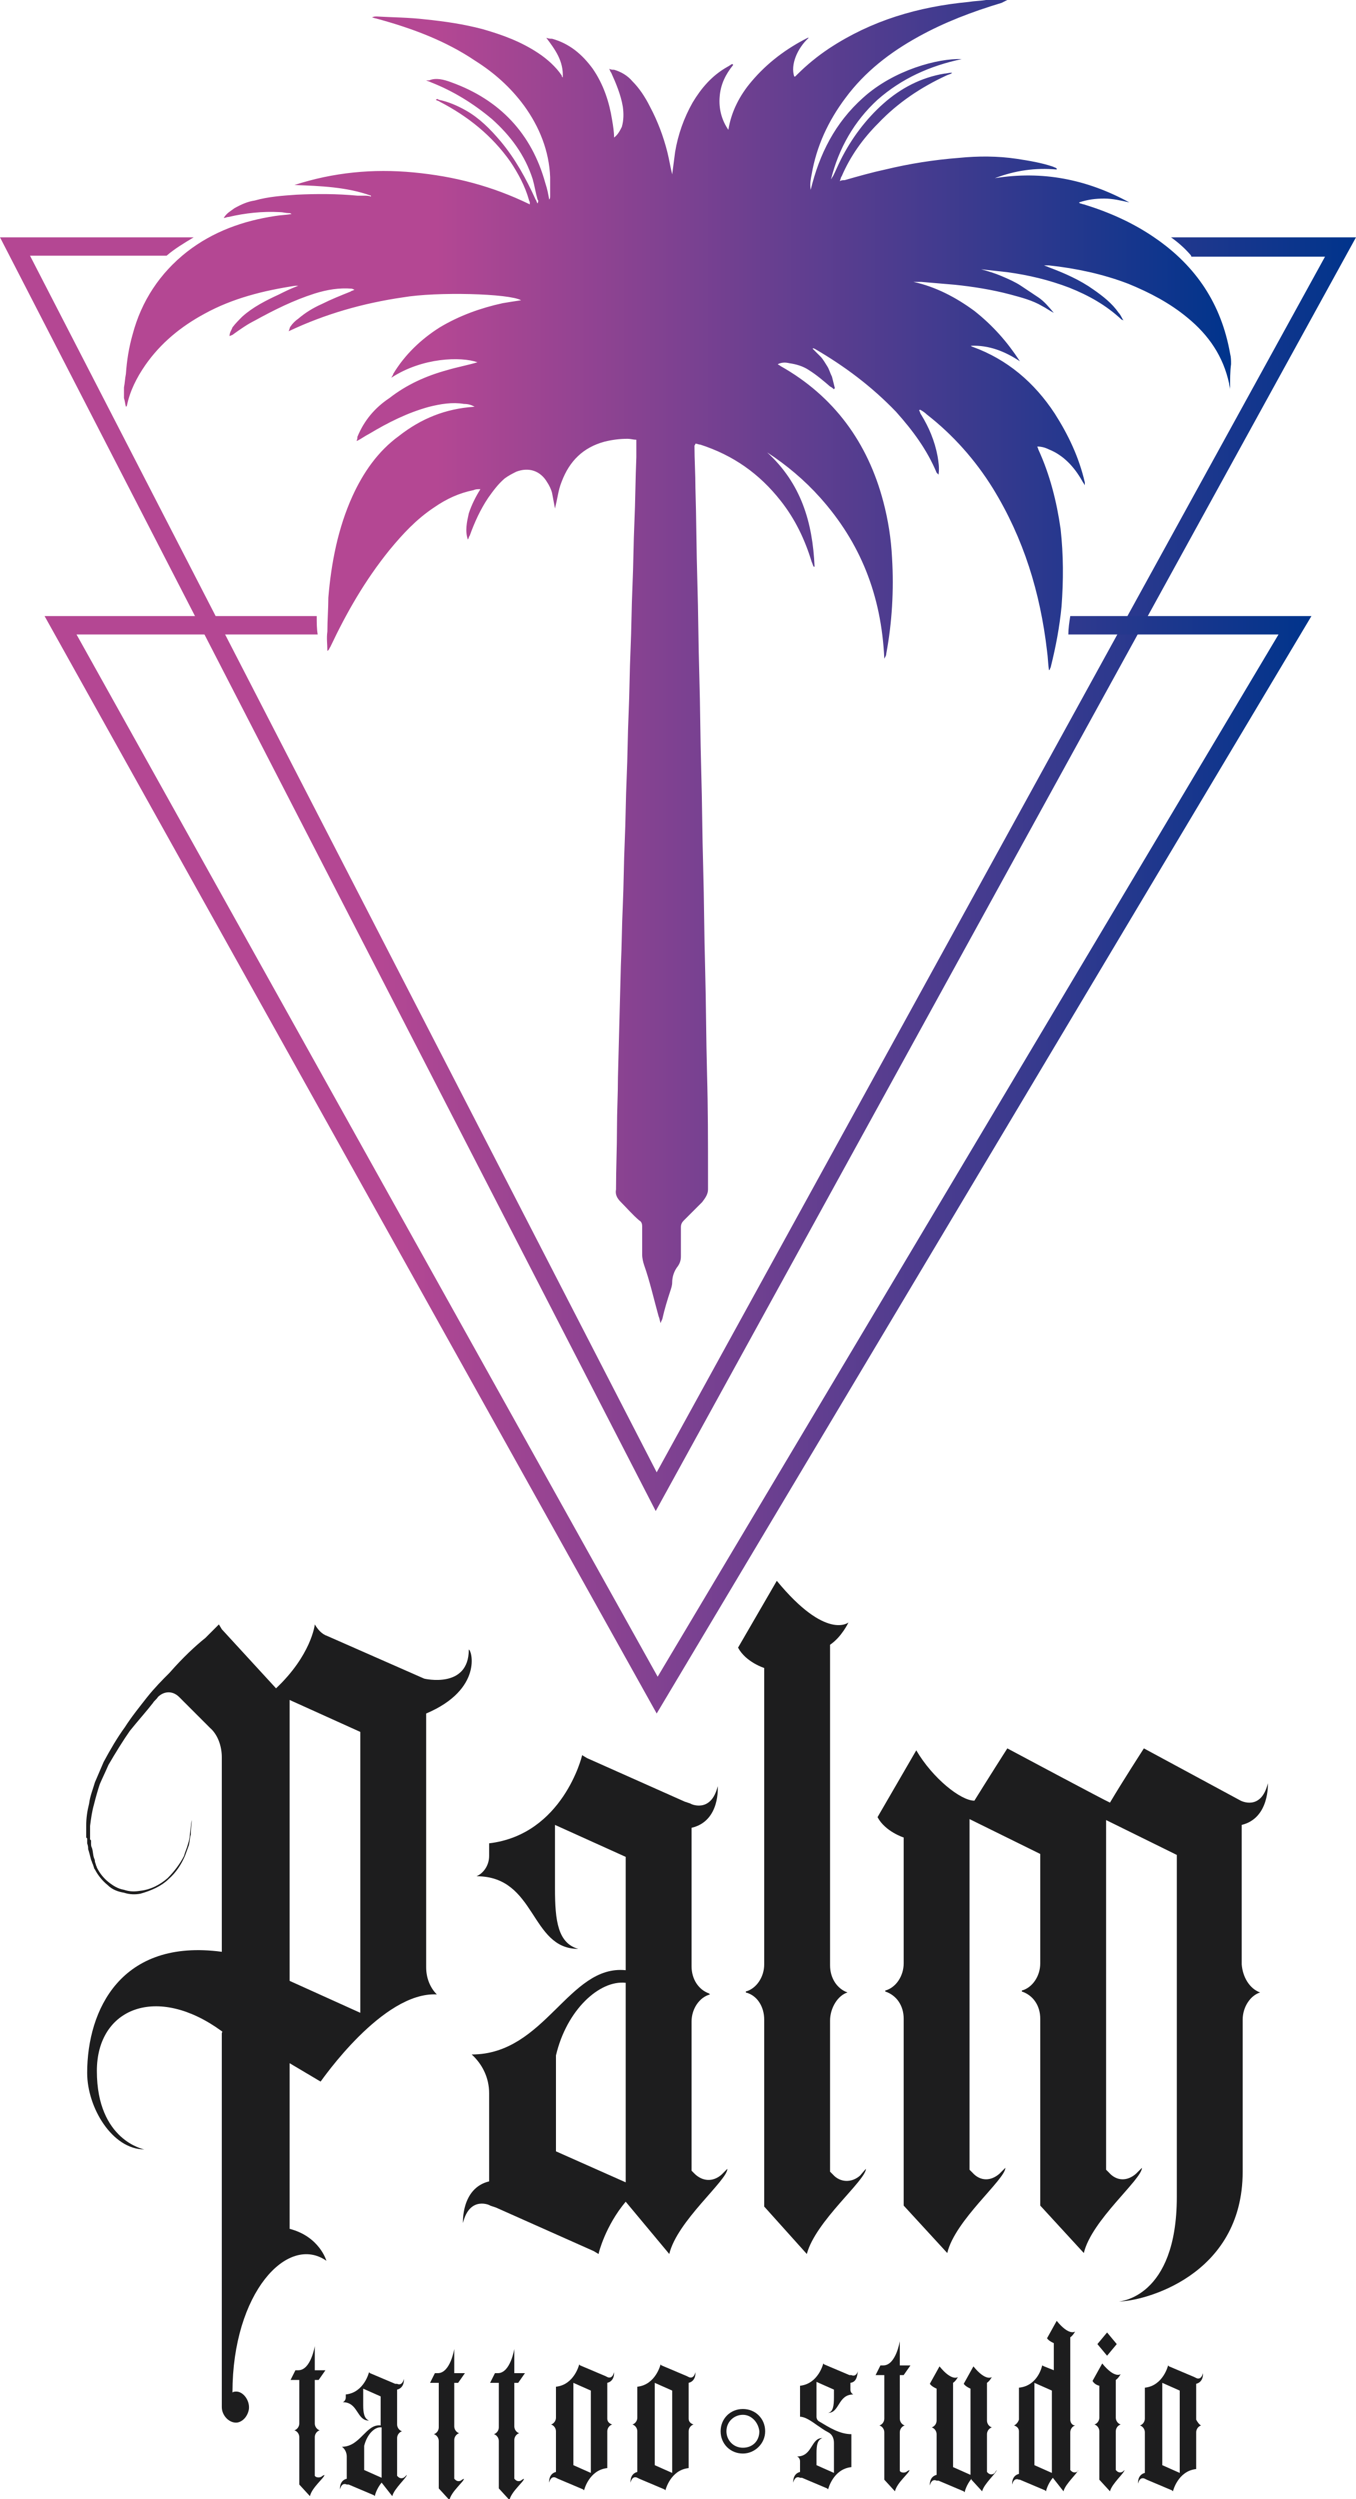 <?xml version="1.0" encoding="utf-8"?>
<!-- Generator: Adobe Illustrator 25.0.1, SVG Export Plug-In . SVG Version: 6.00 Build 0)  -->
<svg version="1.1" id="Capa_1" xmlns="http://www.w3.org/2000/svg" xmlns:xlink="http://www.w3.org/1999/xlink" x="0px" y="0px"
	 viewBox="0 0 140 258" style="enable-background:new 0 0 140 258;" xml:space="preserve">
<style type="text/css">
	.st0{fill:#1D1D1E;}
	.st1{fill:url(#SVGID_1_);}
	.st2{fill:url(#SVGID_2_);}
	.st3{fill:url(#SVGID_3_);}
</style>
<g>
	<path class="st0" d="M33.3,255.6l0.2-0.1c0,0.3-1.3,1.3-1.5,2.2l-1.1-1.2v-4.9c0-0.3-0.2-0.6-0.5-0.7h0h0c0.3-0.1,0.5-0.4,0.5-0.7
		v-4.5h-0.9l0.5-1h0.3c1.3,0,1.7-2.5,1.7-2.5v2.5h1.1l-0.7,1h-0.4v4.5c0,0.3,0.2,0.6,0.5,0.7c-0.3,0.1-0.5,0.4-0.5,0.7v4l0.1,0.1
		C32.8,255.8,33.1,255.8,33.3,255.6z"/>
	<path class="st0" d="M42,255.5c0,0.3-1.3,1.4-1.5,2.2l-1.1-1.4c-0.5,0.6-0.7,1.3-0.7,1.4l-0.1-0.1l-2.6-1.1l-0.2,0
		c0,0-0.5-0.3-0.7,0.5c0,0-0.1-0.9,0.7-1.1v-2.3c0-0.4-0.2-0.8-0.5-1c1.9,0,2.5-2.4,4-2.2v-3l-1.8-0.8v1.7c0,0.8,0.1,1.4,0.6,1.6
		c-1.3,0-1.1-1.9-2.7-1.9c0.2-0.1,0.3-0.3,0.3-0.5v-0.3c1.9-0.2,2.4-2.3,2.4-2.3l0.1,0.1l2.6,1.1l0.2,0c0,0,0.5,0.3,0.7-0.5
		c0,0,0.1,0.9-0.7,1.1v3.6c0,0.3,0.2,0.6,0.5,0.7l0,0c-0.3,0.1-0.5,0.4-0.5,0.7v3.8v0.1l0.1,0.1c0.2,0.2,0.5,0.2,0.7,0L42,255.5z
		 M39.4,250.6c-0.7-0.1-1.5,0.7-1.8,1.9v2.5l1.8,0.8V250.6z"/>
	<path class="st0" d="M87.8,246v0.7c0,0.2,0.1,0.4,0.3,0.5c-1.6,0-1.4,1.9-2.6,1.9c0.5-0.1,0.6-0.7,0.6-1.6v-0.8l-1.8-0.8v3.6
		c0,0.2,0.1,0.4,0.3,0.5c1,0.6,2.1,1.3,3.3,1.3v3.4c-1.9,0.2-2.4,2.3-2.4,2.3l-0.1-0.1l-2.6-1.1l-0.2,0c0,0-0.5-0.3-0.7,0.5
		c0,0-0.1-0.9,0.7-1.1v-1.1v0c0-0.2-0.1-0.4-0.3-0.5c1.6,0,1.4-1.9,2.6-1.9c-0.5,0.2-0.6,0.7-0.6,1.6v1.2l1.8,0.8l0-3.1
		c0-0.5-0.2-0.9-0.6-1.1c-0.4-0.2-0.8-0.5-1.1-0.7c-0.7-0.5-1.3-0.9-1.8-0.9v-3.2c1.9-0.2,2.4-2.3,2.4-2.3l0.1,0.1l2.6,1.1l0.2,0
		c0,0,0.5,0.3,0.7-0.5C88.5,244.9,88.6,245.9,87.8,246z"/>
	<path class="st0" d="M93.7,255.1l0.2-0.1c0,0.3-1.3,1.3-1.5,2.2l-1.1-1.2v-4.9c0-0.3-0.2-0.6-0.5-0.7h0h0c0.3-0.1,0.5-0.4,0.5-0.7
		v-4.5h-0.9l0.5-1h0.3c1.3,0,1.7-2.5,1.7-2.5v2.5H94l-0.7,1h-0.4v4.5c0,0.3,0.2,0.6,0.5,0.7c-0.3,0.1-0.5,0.4-0.5,0.7v4l0.1,0.1
		C93.2,255.3,93.5,255.3,93.7,255.1z"/>
	<path class="st0" d="M47.7,256l0.2-0.1c0,0.3-1.3,1.3-1.5,2.2l-1.1-1.2v-4.9c0-0.3-0.2-0.6-0.5-0.7h0h0c0.3-0.1,0.5-0.4,0.5-0.7
		V246h-0.9l0.5-1h0.3c1.3,0,1.7-2.5,1.7-2.5v2.5H48l-0.7,1h-0.4v4.5c0,0.3,0.2,0.6,0.5,0.7c-0.3,0.1-0.5,0.4-0.5,0.7v4L47,256
		C47.2,256.2,47.5,256.2,47.7,256z"/>
	<path class="st0" d="M53.9,256l0.2-0.1c0,0.3-1.3,1.3-1.5,2.2l-1.1-1.2v-4.9c0-0.3-0.2-0.6-0.5-0.7h0h0c0.3-0.1,0.5-0.4,0.5-0.7
		V246h-0.9l0.5-1h0.3c1.3,0,1.7-2.5,1.7-2.5v2.5h1.1l-0.7,1h-0.4v4.5c0,0.3,0.2,0.6,0.5,0.7c-0.3,0.1-0.5,0.4-0.5,0.7v4l0.1,0.1
		C53.4,256.2,53.7,256.2,53.9,256z"/>
	<path class="st0" d="M102.9,255c0,0.3-1.3,1.4-1.5,2.2l-1.1-1.2v-0.1c-0.5,0.6-0.7,1.3-0.7,1.4l-0.1-0.1l-2.6-1.1l-0.2,0
		c0,0-0.5-0.3-0.7,0.5c0,0-0.1-0.9,0.7-1.1v-4.2c0-0.3-0.2-0.6-0.5-0.7h0l0,0c0.3-0.1,0.5-0.4,0.5-0.7v-3.3c0,0-0.5-0.2-0.7-0.5
		l1-1.8c1.3,1.6,1.9,1.1,1.9,1.1s-0.2,0.4-0.5,0.6v8.7l1.8,0.8v-8.9c0,0-0.5-0.2-0.7-0.5l1-1.8c1.3,1.6,1.9,1.1,1.9,1.1
		s-0.2,0.4-0.5,0.6v3.9c0,0.3,0.2,0.6,0.5,0.7l0,0c-0.3,0.1-0.5,0.4-0.5,0.7v3.8v0.1l0.1,0.1c0.2,0.2,0.5,0.2,0.7,0L102.9,255z"/>
	<path class="st0" d="M111.3,255c0,0.3-1.3,1.4-1.5,2.2l-1.1-1.4c-0.5,0.6-0.7,1.3-0.7,1.4l-0.1-0.1l-2.6-1.1l-0.1,0
		c0,0-0.5-0.3-0.7,0.5c0,0-0.1-0.9,0.7-1.1v-1.2V251c0-0.3-0.2-0.5-0.5-0.6h0l0,0c0.2-0.1,0.4-0.3,0.5-0.6v-3.3
		c2-0.2,2.4-2.3,2.4-2.3l0.2,0.1l1,0.4v-0.8v-2c0,0-0.5-0.2-0.7-0.5l1-1.8c1.3,1.6,1.9,1.1,1.9,1.1s-0.2,0.4-0.5,0.6v8.5
		c0,0.3,0.2,0.6,0.5,0.6v0c-0.3,0.1-0.5,0.4-0.5,0.7v3.8v0.1l0.1,0.1c0.2,0.2,0.5,0.2,0.7,0L111.3,255z M108.6,246.8l-1.8-0.8v8.1
		v0.4l1.8,0.8v-2.4V249V246.8z"/>
	<path class="st0" d="M116.1,255c0,0.3-1.3,1.4-1.5,2.2l-1.1-1.2V251c0-0.3-0.2-0.6-0.5-0.7v0c0.3-0.1,0.5-0.4,0.5-0.7v-3.3
		c0,0-0.5-0.1-0.7-0.5l1-1.8c1.3,1.6,1.9,1.1,1.9,1.1s-0.2,0.4-0.5,0.6v3.9c0,0.3,0.2,0.6,0.5,0.7c-0.3,0.1-0.5,0.4-0.5,0.7v4
		l0.1,0.1c0.2,0.2,0.5,0.2,0.7,0L116.1,255z M113.3,242l1-1.2l1,1.2l-1,1.2L113.3,242z"/>
	<path class="st0" d="M124,250.4L124,250.4c-0.3,0.1-0.5,0.4-0.5,0.7v3.8c-1.9,0.2-2.4,2.3-2.4,2.3l-0.1-0.1l-2.6-1.1l-0.2-0.1
		c0,0-0.5-0.3-0.7,0.5c0,0-0.1-0.9,0.7-1.1v-4.2c0-0.3-0.2-0.6-0.5-0.7h0c0.3-0.1,0.5-0.4,0.5-0.7v-3.2c1.9-0.2,2.4-2.3,2.4-2.3
		l0.1,0.1l2.6,1.1l0.2,0.1c0,0,0.5,0.3,0.7-0.5c0,0,0.1,0.9-0.7,1.1v3.7C123.6,250,123.8,250.3,124,250.4z M121.8,246.8L120,246v8.5
		l1.8,0.8V246.8z"/>
	<path class="st0" d="M63.2,250.3L63.2,250.3c-0.3,0.1-0.5,0.4-0.5,0.7v3.8c-1.9,0.2-2.4,2.3-2.4,2.3l-0.1-0.1l-2.6-1.1l-0.2-0.1
		c0,0-0.5-0.3-0.7,0.5c0,0-0.1-0.9,0.7-1.1V251c0-0.3-0.2-0.6-0.5-0.7h0c0.3-0.1,0.5-0.4,0.5-0.7v-3.2c1.9-0.2,2.4-2.3,2.4-2.3
		l0.1,0.1l2.6,1.1l0.2,0.1c0,0,0.5,0.3,0.7-0.5c0,0,0.1,0.9-0.7,1.1v3.7C62.7,250,62.9,250.2,63.2,250.3z M61,246.8l-1.8-0.8v8.5
		l1.8,0.8V246.8z"/>
	<path class="st0" d="M71.6,250.3L71.6,250.3c-0.3,0.1-0.5,0.4-0.5,0.7v3.8c-1.9,0.2-2.4,2.3-2.4,2.3l-0.1-0.1l-2.6-1.1l-0.2-0.1
		c0,0-0.5-0.3-0.7,0.5c0,0-0.1-0.9,0.7-1.1V251c0-0.3-0.2-0.6-0.5-0.7h0c0.3-0.1,0.5-0.4,0.5-0.7v-3.2c1.9-0.2,2.4-2.3,2.4-2.3
		l0.1,0.1l2.6,1.1l0.2,0.1c0,0,0.5,0.3,0.7-0.5c0,0,0.1,0.9-0.7,1.1v3.7C71.1,250,71.3,250.2,71.6,250.3z M69.4,246.8l-1.8-0.8v8.5
		l1.8,0.8V246.8z"/>
	<g>
		<path class="st0" d="M76.7,253.3c-1.3,0-2.3-1-2.3-2.3c0-1.3,1-2.3,2.3-2.3s2.3,1,2.3,2.3C79,252.3,77.9,253.3,76.7,253.3z
			 M76.7,249.3c-0.9,0-1.7,0.7-1.7,1.7c0,0.9,0.7,1.7,1.7,1.7s1.7-0.7,1.7-1.7C78.3,250.1,77.6,249.3,76.7,249.3z"/>
	</g>
	<g>
		<path class="st0" d="M44,176.9v26.2c0,1.1,0.4,2.1,1.1,2.8c-5.6-0.3-11.9,8.9-12,9l-3.2-1.9v17.1c3.1,0.8,3.8,3.3,3.8,3.3
			c-4-2.8-9.7,3.3-9.7,13.6c0.1-0.1,0.3-0.1,0.4-0.1c0.7,0,1.4,0.9,1.3,1.8c-0.1,0.7-0.6,1.3-1.2,1.4c-0.8,0.1-1.6-0.7-1.6-1.6
			c0-0.1,0-0.1,0-0.1v-38.5c0,0,0.1-0.2,0-0.2c-6.7-4.9-12.9-2.4-12.9,4.1c0,7.2,4.9,8.1,4.9,8.1c-3.3,0-5.9-4.3-5.9-7.9
			c0-6.5,3.5-13.9,13.9-12.5v-20.1c0-1.1-0.4-2.3-1.2-3l-3.2-3.2c-0.7-0.7-1.6-0.6-2.2,0c-0.1,0.2-0.4,0.4-0.5,0.6
			c-0.7,0.9-1.6,1.9-2.4,2.9c-0.7,1-1.5,2.3-2.2,3.5c-0.3,0.7-0.6,1.3-0.9,2c-0.2,0.6-0.4,1.3-0.6,2.1c-0.2,0.7-0.3,1.4-0.4,2.2v0.3
			v0.1v0.2v0.3v0.3v0.2l0.1,0.1v0.3c0,0.2,0,0.3,0.1,0.5c0.1,0.3,0.1,0.7,0.2,1c0.1,0.2,0.1,0.3,0.1,0.4l0.1,0.3
			c0,0.1,0.1,0.2,0.1,0.3c0.3,0.6,0.7,1.1,1.2,1.5c0.5,0.4,1,0.7,1.6,0.8c0.6,0.2,1.1,0.2,1.7,0.1c1-0.1,2-0.6,2.8-1.3
			c0.7-0.7,1.3-1.5,1.7-2.3c0.1-0.4,0.3-0.8,0.4-1.2c0.1-0.3,0.2-0.7,0.2-1c0.1-0.6,0.1-1.1,0.2-1.5c0-0.2,0-0.3,0-0.4
			c0-0.1,0-0.2,0-0.2s0,0.1,0,0.2c0,0.1,0,0.3,0,0.4c0,0.3-0.1,0.9-0.1,1.5c-0.1,0.3-0.1,0.7-0.2,1.1c-0.1,0.3-0.3,0.8-0.4,1.1
			c-0.4,0.9-0.9,1.7-1.7,2.4c-0.7,0.7-1.8,1.2-2.9,1.5c-0.5,0.1-1.1,0.1-1.7-0.1c-0.6-0.1-1.2-0.3-1.7-0.8c-0.5-0.4-1-1-1.3-1.6
			c-0.1-0.1-0.1-0.2-0.1-0.2l-0.1-0.3c-0.1-0.2-0.1-0.3-0.2-0.5c-0.1-0.4-0.2-0.8-0.3-1.1c0-0.2,0-0.3-0.1-0.6v-0.3v-0.2l-0.1-0.1
			v-0.3v-0.3v-0.2v-0.1v-0.3c0-0.8,0.1-1.5,0.3-2.3c0.1-0.8,0.4-1.5,0.6-2.2c0.3-0.7,0.6-1.4,0.9-2.1c0.7-1.3,1.4-2.5,2.2-3.6
			c0.7-1.1,1.6-2.2,2.3-3.1c0.8-1,1.6-1.8,2.3-2.5c1.4-1.6,2.7-2.8,3.7-3.6c0.4-0.4,0.8-0.8,1-1c0.1-0.1,0.2-0.2,0.3-0.3
			c0.1-0.1,0.1-0.1,0.1-0.1l0.3,0.5l5.6,6.1c3.6-3.4,4-6.5,4-6.6c0.3,0.5,0.7,1,1.3,1.2l10,4.4c0,0,4.6,1.1,4.6-3
			C48.7,170.3,49.9,174.4,44,176.9z M37.2,178.8l-7.3-3.3v29l7.3,3.3V178.8z"/>
		<path class="st0" d="M75.1,223.9c0,1.2-5.2,5.4-6,8.8l-4.5-5.4c-2.1,2.5-2.8,5.3-2.8,5.4l-0.5-0.3l-10.1-4.5l-0.6-0.2
			c0.1,0-2.1-1.1-2.8,1.8c0,0-0.2-3.6,2.7-4.3v-9.1c0-1.6-0.7-3-1.8-4c7.6,0,10-9.3,15.9-8.7v-11.7l-7.3-3.3v6.6
			c0,3.3,0.3,5.6,2.4,6.2c-5,0-4.3-7.5-10.5-7.5c0.7-0.3,1.3-1.1,1.3-2.1v-1.3c7.6-0.9,9.6-9,9.6-9.1l0.5,0.3l10.1,4.5l0.6,0.2
			c-0.1,0,2.1,1.1,2.8-1.8c0,0,0.3,3.6-2.7,4.3V203c0,1.3,0.7,2.4,1.8,2.8l0.1,0.1c-1.1,0.3-1.9,1.5-1.9,2.8v14.9v0.5l0.3,0.3
			c0.8,0.8,1.9,0.9,2.8,0.1L75.1,223.9z M64.6,204.7c-2.7-0.3-6.1,2.8-7.2,7.5v9.9l7.2,3.2V204.7z"/>
		<path class="st0" d="M89.4,223.9c0,1.2-5.2,5.4-6.1,8.8l-4.4-4.9v-19.3c0-1.3-0.7-2.5-1.9-2.8v-0.1c1.1-0.3,1.9-1.5,1.9-2.8v-5.7
			v-24.9c0,0-1.9-0.6-2.7-2.1l4-6.9c5.1,6.2,7.4,4.3,7.4,4.3s-0.7,1.5-1.9,2.3v33.1c0,1.3,0.7,2.4,1.8,2.8c-1,0.3-1.8,1.6-1.8,2.9
			v15.6l0.3,0.3c0.7,0.8,1.9,0.9,2.8,0.1L89.4,223.9z"/>
		<path class="st0" d="M130.1,205.7c-1,0.3-1.8,1.5-1.8,2.8v15.7c0,10.8-10.3,13.4-12.8,13.4c0,0,6-0.3,6-10.8c0-10.8,0-35.3,0-35.3
			l-7.3-3.6V221v3l0.3,0.3c0.8,0.9,1.9,0.9,2.8,0.1l0.6-0.6c0,1.2-5.2,5.4-6,8.8l-4.5-4.9v-19.3c0-1.3-0.7-2.4-1.9-2.8v-0.1
			c1.1-0.3,1.9-1.5,1.9-2.8v-11.3l-7.3-3.6v36.2l0.3,0.3c0.8,0.9,1.9,0.9,2.8,0.1l0.6-0.6c0,1.2-5.2,5.4-6,8.8l-4.5-4.9v-19.3
			c0-1.3-0.7-2.4-1.9-2.8v-0.1c1.1-0.3,1.9-1.5,1.9-2.8v-12.5v-0.5c0,0-1.9-0.6-2.7-2.1l4-6.9c1.7,2.9,4.6,5.2,6,5.2
			c1.3-2.1,3.4-5.4,3.4-5.4s10.3,5.5,10.6,5.6c1.3-2.2,3.5-5.6,3.5-5.6l10,5.4c0,0,2.1,1.1,2.8-1.8c0,0,0.2,3.6-2.7,4.3v14.4
			C128.3,204.1,129,205.3,130.1,205.7z"/>
	</g>
</g>
<path class="st0" d="M70,127.9"/>
<g>
	<linearGradient id="SVGID_1_" gradientUnits="userSpaceOnUse" x1="6.384656e-05" y1="90.25" x2="140.039" y2="90.25">
		<stop  offset="0.281" style="stop-color:#B44793"/>
		<stop  offset="1" style="stop-color:#00348C"/>
	</linearGradient>
	<path class="st1" d="M120.9,24.5c0.7,0.5,1.4,1.1,2,1.8c0,0,0.1,0.1,0.1,0.2h13.8l-69,125.5L3.1,26.4h14.1c0.8-0.7,1.8-1.3,2.8-1.9
		H0L67.7,156L140,24.5H120.9z"/>
</g>
<g>
	<linearGradient id="SVGID_2_" gradientUnits="userSpaceOnUse" x1="4.616" y1="120.261" x2="135.424" y2="120.261">
		<stop  offset="0.281" style="stop-color:#B44793"/>
		<stop  offset="1" style="stop-color:#00348C"/>
	</linearGradient>
	<path class="st2" d="M110.5,63.6c-0.1,0.6-0.2,1.3-0.2,1.9H132L67.9,173.1L7.9,65.5h24.9c-0.1-0.6-0.1-1.2-0.1-1.8c0,0,0-0.1,0-0.1
		H4.6l63.2,113.3l67.6-113.3H110.5z"/>
</g>
<g>
	<linearGradient id="SVGID_3_" gradientUnits="userSpaceOnUse" x1="13.009" y1="68.325" x2="127.031" y2="68.325">
		<stop  offset="0.281" style="stop-color:#B44793"/>
		<stop  offset="1" style="stop-color:#00348C"/>
	</linearGradient>
	<path class="st3" d="M127,40.2c0-0.2-0.1-0.4-0.1-0.6c-0.6-2.8-2.1-5-4.3-6.8c-1.8-1.5-3.9-2.6-6.1-3.5c-2.6-1-5.4-1.6-8.2-1.9
		c-0.2,0-0.3,0-0.5,0c0.2,0.1,0.3,0.1,0.5,0.2c1.6,0.6,3.2,1.3,4.6,2.3c1,0.7,1.9,1.4,2.6,2.4c0.2,0.2,0.3,0.5,0.5,0.8
		c-0.1-0.1-0.2-0.1-0.2-0.1c-1.6-1.5-3.4-2.5-5.4-3.3c-2.1-0.8-4.2-1.3-6.4-1.6c-0.9-0.1-1.8-0.2-2.7-0.3c0.7,0.2,1.4,0.4,2.1,0.7
		c0.7,0.3,1.4,0.6,2,1c0.6,0.4,1.2,0.8,1.8,1.2c0.6,0.4,1.1,1,1.6,1.6c-0.4-0.2-0.8-0.5-1.2-0.7c-1-0.6-2.2-0.9-3.3-1.2
		c-1.9-0.5-3.8-0.8-5.7-1c-1.2-0.1-2.3-0.2-3.5-0.3c-0.3,0-0.5,0-0.8,0c2.3,0.5,4.4,1.6,6.3,3c1.9,1.5,3.4,3.2,4.7,5.2
		c-1.5-1-3.2-1.7-5.1-1.6c0.1,0,0.1,0.1,0.2,0.1c3.6,1.3,6.4,3.7,8.5,6.9c1.4,2.2,2.5,4.5,3.1,7.1c0,0.1,0,0.1,0,0.2c0,0,0,0,0,0.1
		c-0.1-0.2-0.2-0.3-0.3-0.5c-0.8-1.4-1.9-2.6-3.4-3.2c-0.4-0.2-0.8-0.3-1.2-0.3c0,0.1,0.1,0.2,0.1,0.3c1.2,2.6,1.9,5.4,2.3,8.2
		c0.3,2.7,0.3,5.3,0.1,8c-0.2,2.1-0.6,4.2-1.1,6.2c0,0.1-0.1,0.2-0.1,0.3c0,0,0,0-0.1,0.1c-0.1-0.7-0.1-1.3-0.2-2
		c-0.7-6-2.4-11.6-5.6-16.8c-1.8-2.9-4.1-5.5-6.8-7.6c-0.2-0.2-0.5-0.4-0.7-0.5c0,0-0.1,0-0.1,0.1c0.1,0.1,0.1,0.3,0.2,0.4
		c0.8,1.3,1.4,2.7,1.7,4.3c0.1,0.6,0.2,1.2,0.1,1.9c-0.1-0.1-0.1-0.1-0.2-0.2c-1-2.4-2.5-4.4-4.2-6.3c-2.5-2.6-5.3-4.7-8.4-6.5
		c-0.1,0-0.1-0.1-0.2,0c0.3,0.3,0.5,0.5,0.8,0.8c0.3,0.3,0.5,0.7,0.7,1c0.2,0.3,0.3,0.7,0.5,1.1c0.1,0.4,0.2,0.8,0.3,1.2
		c0,0-0.1,0-0.1,0.1c-0.1-0.1-0.2-0.2-0.4-0.3c-0.7-0.6-1.4-1.2-2.2-1.7c-0.6-0.4-1.3-0.6-2-0.7c-0.4-0.1-0.8-0.1-1.2,0.1
		c0.1,0.1,0.2,0.1,0.3,0.2c5.5,3.1,9,7.9,10.6,14c0.5,1.9,0.8,3.8,0.9,5.8c0.2,3.3,0,6.7-0.6,9.9c0,0.2-0.1,0.3-0.2,0.5
		C91,61.4,88.8,56,84.7,51.4c-1.6-1.8-3.5-3.4-5.5-4.7c3.5,3.2,4.7,7.2,4.9,11.8c0,0-0.1,0-0.1,0c-0.1-0.2-0.1-0.3-0.2-0.5
		c-0.7-2.3-1.7-4.4-3.2-6.3c-2.2-2.8-4.9-4.7-8.3-5.8c-0.2,0-0.3-0.1-0.5-0.1c0,0.1-0.1,0.2-0.1,0.2c0,1.5,0.1,2.9,0.1,4.4
		c0.1,3.2,0.1,6.5,0.2,9.7c0.1,3.2,0.1,6.4,0.2,9.6c0.1,3.3,0.1,6.6,0.2,9.9s0.1,6.6,0.2,9.9c0.1,3.5,0.1,7,0.2,10.4
		c0.1,3.7,0.1,7.3,0.2,11c0.1,3.5,0.1,7,0.1,10.5c0,0.5,0,1,0,1.4c0,0.5-0.3,0.9-0.6,1.3c-0.6,0.6-1.3,1.3-1.9,1.9
		c-0.2,0.2-0.3,0.4-0.3,0.7c0,1,0,2,0,3c0,0.4-0.1,0.7-0.3,1c-0.4,0.5-0.6,1.1-0.6,1.7c0,0.3-0.1,0.6-0.2,0.9
		c-0.3,0.9-0.6,1.9-0.8,2.8c0,0.1-0.1,0.2-0.2,0.5c-0.1-0.3-0.1-0.5-0.2-0.7c-0.5-1.8-0.9-3.6-1.5-5.3c-0.1-0.3-0.2-0.7-0.2-1.1
		c0-1,0-2,0-2.9c0-0.3-0.1-0.5-0.3-0.6c-0.7-0.6-1.3-1.3-1.9-1.9c-0.4-0.4-0.6-0.8-0.5-1.3c0-2.1,0.1-4.3,0.1-6.4
		c0-1.7,0.1-3.4,0.1-5.2c0.1-3.8,0.2-7.7,0.3-11.5c0.1-2.1,0.1-4.1,0.2-6.2c0.1-2.2,0.1-4.4,0.2-6.6c0.1-2.2,0.1-4.4,0.2-6.6
		c0.1-2.2,0.1-4.4,0.2-6.6c0.1-2.2,0.1-4.4,0.2-6.6s0.1-4.4,0.2-6.6c0.1-2.2,0.1-4.4,0.2-6.6c0.1-2.2,0.1-4.4,0.2-6.7
		c0-0.6,0-1.2,0-1.8c-0.3,0-0.6-0.1-0.9-0.1c-0.8,0-1.6,0.1-2.4,0.3c-2.2,0.6-3.6,2-4.4,4.1c-0.2,0.5-0.3,0.9-0.4,1.4
		c-0.1,0.5-0.2,1-0.3,1.4c-0.1-0.5-0.2-1.1-0.3-1.6c-0.1-0.4-0.3-0.8-0.5-1.1c-0.7-1.2-1.9-1.6-3.2-1.1c-0.4,0.2-0.8,0.4-1.2,0.7
		c-0.7,0.6-1.2,1.3-1.7,2c-0.8,1.2-1.4,2.5-1.9,3.9c-0.1,0.1-0.1,0.3-0.2,0.4c-0.3-0.9-0.1-1.8,0.1-2.7c0.3-0.9,0.7-1.7,1.2-2.5
		c-0.3,0-0.5,0-0.7,0.1c-1.5,0.3-2.8,0.9-4.1,1.8c-1.8,1.2-3.2,2.7-4.6,4.4c-2.5,3.1-4.4,6.4-6.1,10c-0.1,0.1-0.1,0.3-0.3,0.4
		c0-0.7-0.1-1.3,0-2c0-1.2,0.1-2.4,0.1-3.5c0.3-3.6,1-7.2,2.5-10.5c1.1-2.4,2.6-4.6,4.8-6.2c2.3-1.8,4.8-2.8,7.7-3c0,0,0.1,0,0.1,0
		c-0.3-0.2-0.7-0.3-1.1-0.3c-1.2-0.2-2.4,0-3.6,0.3c-2.2,0.6-4.2,1.6-6.2,2.8c-0.4,0.2-0.8,0.5-1.2,0.7c0,0,0,0-0.1,0
		c0.1-0.1,0.1-0.3,0.1-0.4c0.7-1.7,1.8-3,3.3-4c1.8-1.4,3.8-2.3,6-2.9c1-0.3,2.1-0.5,3.1-0.8c-1.7-0.6-5.7-0.5-8.9,1.6
		c0.1-0.2,0.2-0.3,0.2-0.4c1.2-2,2.9-3.6,4.8-4.8c2-1.2,4.2-2,6.5-2.5c0.6-0.1,1.2-0.2,1.9-0.3c-1.2-0.7-8.7-0.9-12.2-0.3
		c-4.1,0.6-8,1.7-11.8,3.5c0.1-0.2,0.1-0.4,0.2-0.5c0.2-0.3,0.5-0.6,0.8-0.8c0.7-0.6,1.5-1.1,2.4-1.5c1-0.5,2-0.9,3-1.3
		c0.1-0.1,0.3-0.1,0.4-0.2c-0.1,0-0.2-0.1-0.3-0.1c-1.3-0.1-2.5,0.1-3.8,0.5c-2.2,0.7-4.2,1.7-6.2,2.8c-0.8,0.4-1.5,0.9-2.2,1.4
		c-0.1,0.1-0.2,0.1-0.4,0.2c0-0.4,0.2-0.6,0.3-0.9c0.3-0.4,0.7-0.8,1-1.1c1.1-1,2.5-1.7,3.8-2.3c0.6-0.3,1.2-0.6,2-0.9
		c-0.2,0-0.3,0-0.3,0c-3.3,0.5-6.5,1.3-9.4,2.9c-2.4,1.3-4.5,3-6.1,5.3c-0.9,1.3-1.6,2.7-1.9,4.2c0,0,0,0-0.1,0.1
		c-0.1-0.4-0.1-0.6-0.2-0.9c0-0.4,0-0.7,0-1.1c0.1-0.5,0.1-0.9,0.2-1.4c0.1-1.4,0.3-2.7,0.7-4.1c0.9-3.4,2.8-6.3,5.6-8.5
		c2.7-2.1,5.8-3.2,9.1-3.7c0.6-0.1,1.1-0.1,1.7-0.2c-0.1-0.1-0.2-0.1-0.3-0.1c-0.3,0-0.6-0.1-0.9-0.1c-1.8-0.1-3.6,0.1-5.3,0.5
		c-0.2,0-0.3,0.1-0.5,0.1c0.3-0.5,0.7-0.7,1.1-1c0.7-0.4,1.4-0.7,2.1-0.8c1.4-0.4,2.9-0.5,4.3-0.6c2.1-0.1,4.2-0.1,6.3,0.1
		c0.2,0,0.5,0,0.7,0c0.2,0,0.5,0,0.7,0.1c0,0,0-0.1,0-0.1c-2.5-0.9-5.2-1-7.9-1.1c4-1.3,8.1-1.7,12.3-1.3c4.2,0.4,8.1,1.4,12,3.3
		c0-0.1,0-0.2,0-0.2c0-0.1-0.1-0.2-0.1-0.3c-0.4-1.4-1.1-2.7-1.9-3.9c-1.9-2.7-4.4-4.7-7.3-6.2c-0.1-0.1-0.3-0.1-0.4-0.2
		c0.1-0.1,0.2-0.1,0.3,0c1,0.2,1.9,0.6,2.8,1.1c1.4,0.8,2.5,1.9,3.6,3.2c1.5,1.8,2.6,3.8,3.6,6c0.1,0.1,0.1,0.3,0.2,0.4
		c0.1-0.2,0.1-0.3,0-0.4c-0.2-0.7-0.3-1.4-0.5-2.1c-0.8-2.5-2.3-4.5-4.2-6.2c-1.9-1.6-4-2.9-6.3-3.8c-0.2-0.1-0.3-0.1-0.5-0.2
		c0.1,0,0.2,0,0.3,0C45,8,45.8,8.2,46.6,8.5c5,1.8,8.3,5.3,9.7,10.4c0.2,0.6,0.3,1.1,0.4,1.7c0.1-0.1,0.1-0.2,0.1-0.4
		c0-0.6,0-1.3,0-1.9c-0.1-2.7-1.1-5.2-2.7-7.4c-1.4-1.9-3.1-3.4-5-4.6C46,4.2,42.5,2.9,38.8,1.9c-0.1,0-0.3-0.1-0.4-0.1
		c0.2-0.1,0.3-0.1,0.5-0.1c1.7,0.1,3.3,0.1,5,0.3c2,0.2,4,0.5,5.9,1c2.1,0.6,4,1.3,5.8,2.5c0.9,0.6,1.8,1.4,2.4,2.3
		C58,7.9,58,7.9,58.1,8c0.1-1.7-0.8-2.9-1.7-4.1C56.7,4,56.8,4,57,4c1.8,0.5,3.1,1.6,4.2,3.1c1.1,1.6,1.7,3.4,2,5.3
		c0.1,0.6,0.2,1.2,0.2,1.8c0.4-0.3,0.6-0.7,0.8-1.1c0.2-0.7,0.2-1.4,0.1-2.1c-0.2-1.2-0.7-2.4-1.2-3.5c-0.1-0.1-0.1-0.2-0.2-0.4
		c0.2,0.1,0.3,0.1,0.5,0.1c0.7,0.2,1.4,0.6,1.9,1.2C66,9.1,66.6,10,67.1,11c0.8,1.5,1.4,3.1,1.8,4.7c0.2,0.8,0.3,1.5,0.5,2.3
		c0.1-0.8,0.2-1.5,0.3-2.3c0.3-1.8,0.9-3.5,1.8-5.1c0.9-1.5,2-2.8,3.6-3.7c0.2-0.1,0.3-0.2,0.5-0.3c0,0,0,0,0.1,0.1
		c-0.8,1-1.3,2-1.4,3.3c-0.1,1.2,0.2,2.4,0.9,3.4c0.3-1.9,1.2-3.6,2.4-5c1.6-1.9,3.6-3.4,5.8-4.5c0,0,0.1,0,0.1,0
		C82.3,5,81.6,6.7,82,7.9c0,0,0.1,0,0.1,0c0.1-0.1,0.1-0.1,0.2-0.2c1-1,2.1-1.9,3.3-2.7C90,2.1,94.8,0.7,100,0.2
		c0.6-0.1,1.2-0.1,1.8-0.2c0.7,0,1.5,0,2.2,0c-0.2,0.1-0.4,0.2-0.6,0.3c-3,0.9-5.9,2-8.6,3.5c-2.9,1.6-5.5,3.6-7.5,6.3
		c-1.8,2.4-3,5-3.5,7.9c-0.1,0.5-0.2,1-0.1,1.6c0.9-3.7,2.5-6.9,5.4-9.5c3.2-2.9,7.8-4.1,10.2-4c-3.3,0.7-6.2,2-8.7,4.2
		c-2.4,2.2-4,5-4.8,8.2c0.1-0.1,0.1-0.2,0.2-0.3c0.3-0.6,0.5-1.1,0.8-1.7c1.1-2.2,2.6-4.2,4.4-5.8c1.8-1.6,3.9-2.7,6.3-3.1
		c0.2,0,0.5-0.1,0.8-0.1c-0.1,0.1-0.1,0.1-0.1,0.1c-0.2,0.1-0.3,0.1-0.5,0.2c-2.6,1.2-5,2.8-7,4.9c-1.6,1.6-2.9,3.4-3.8,5.5
		c-0.1,0.1-0.1,0.3-0.2,0.5c0.2-0.1,0.3-0.1,0.5-0.1c1.4-0.4,2.8-0.8,4.2-1.1c2.5-0.6,5-1,7.6-1.2c2-0.2,4-0.2,6,0.1
		c1.3,0.2,2.5,0.4,3.7,0.8c0.2,0.1,0.3,0.1,0.4,0.2c0,0,0,0.1,0,0.1c-2.2-0.2-4.3,0.1-6.4,0.9c4.9-0.8,9.5,0.1,13.9,2.5
		c-0.9-0.2-1.7-0.4-2.6-0.4c-0.9,0-1.7,0.1-2.6,0.4c0.1,0.1,0.1,0.1,0.1,0.1c0.1,0,0.3,0.1,0.4,0.1c2.6,0.8,5.1,1.9,7.4,3.5
		c4.2,2.9,6.8,6.8,7.7,11.9c0.1,0.4,0.1,0.7,0.1,1.1C127,38.3,127,39.2,127,40.2z"/>
</g>
<path class="st0" d="M70,126.7"/>
</svg>

